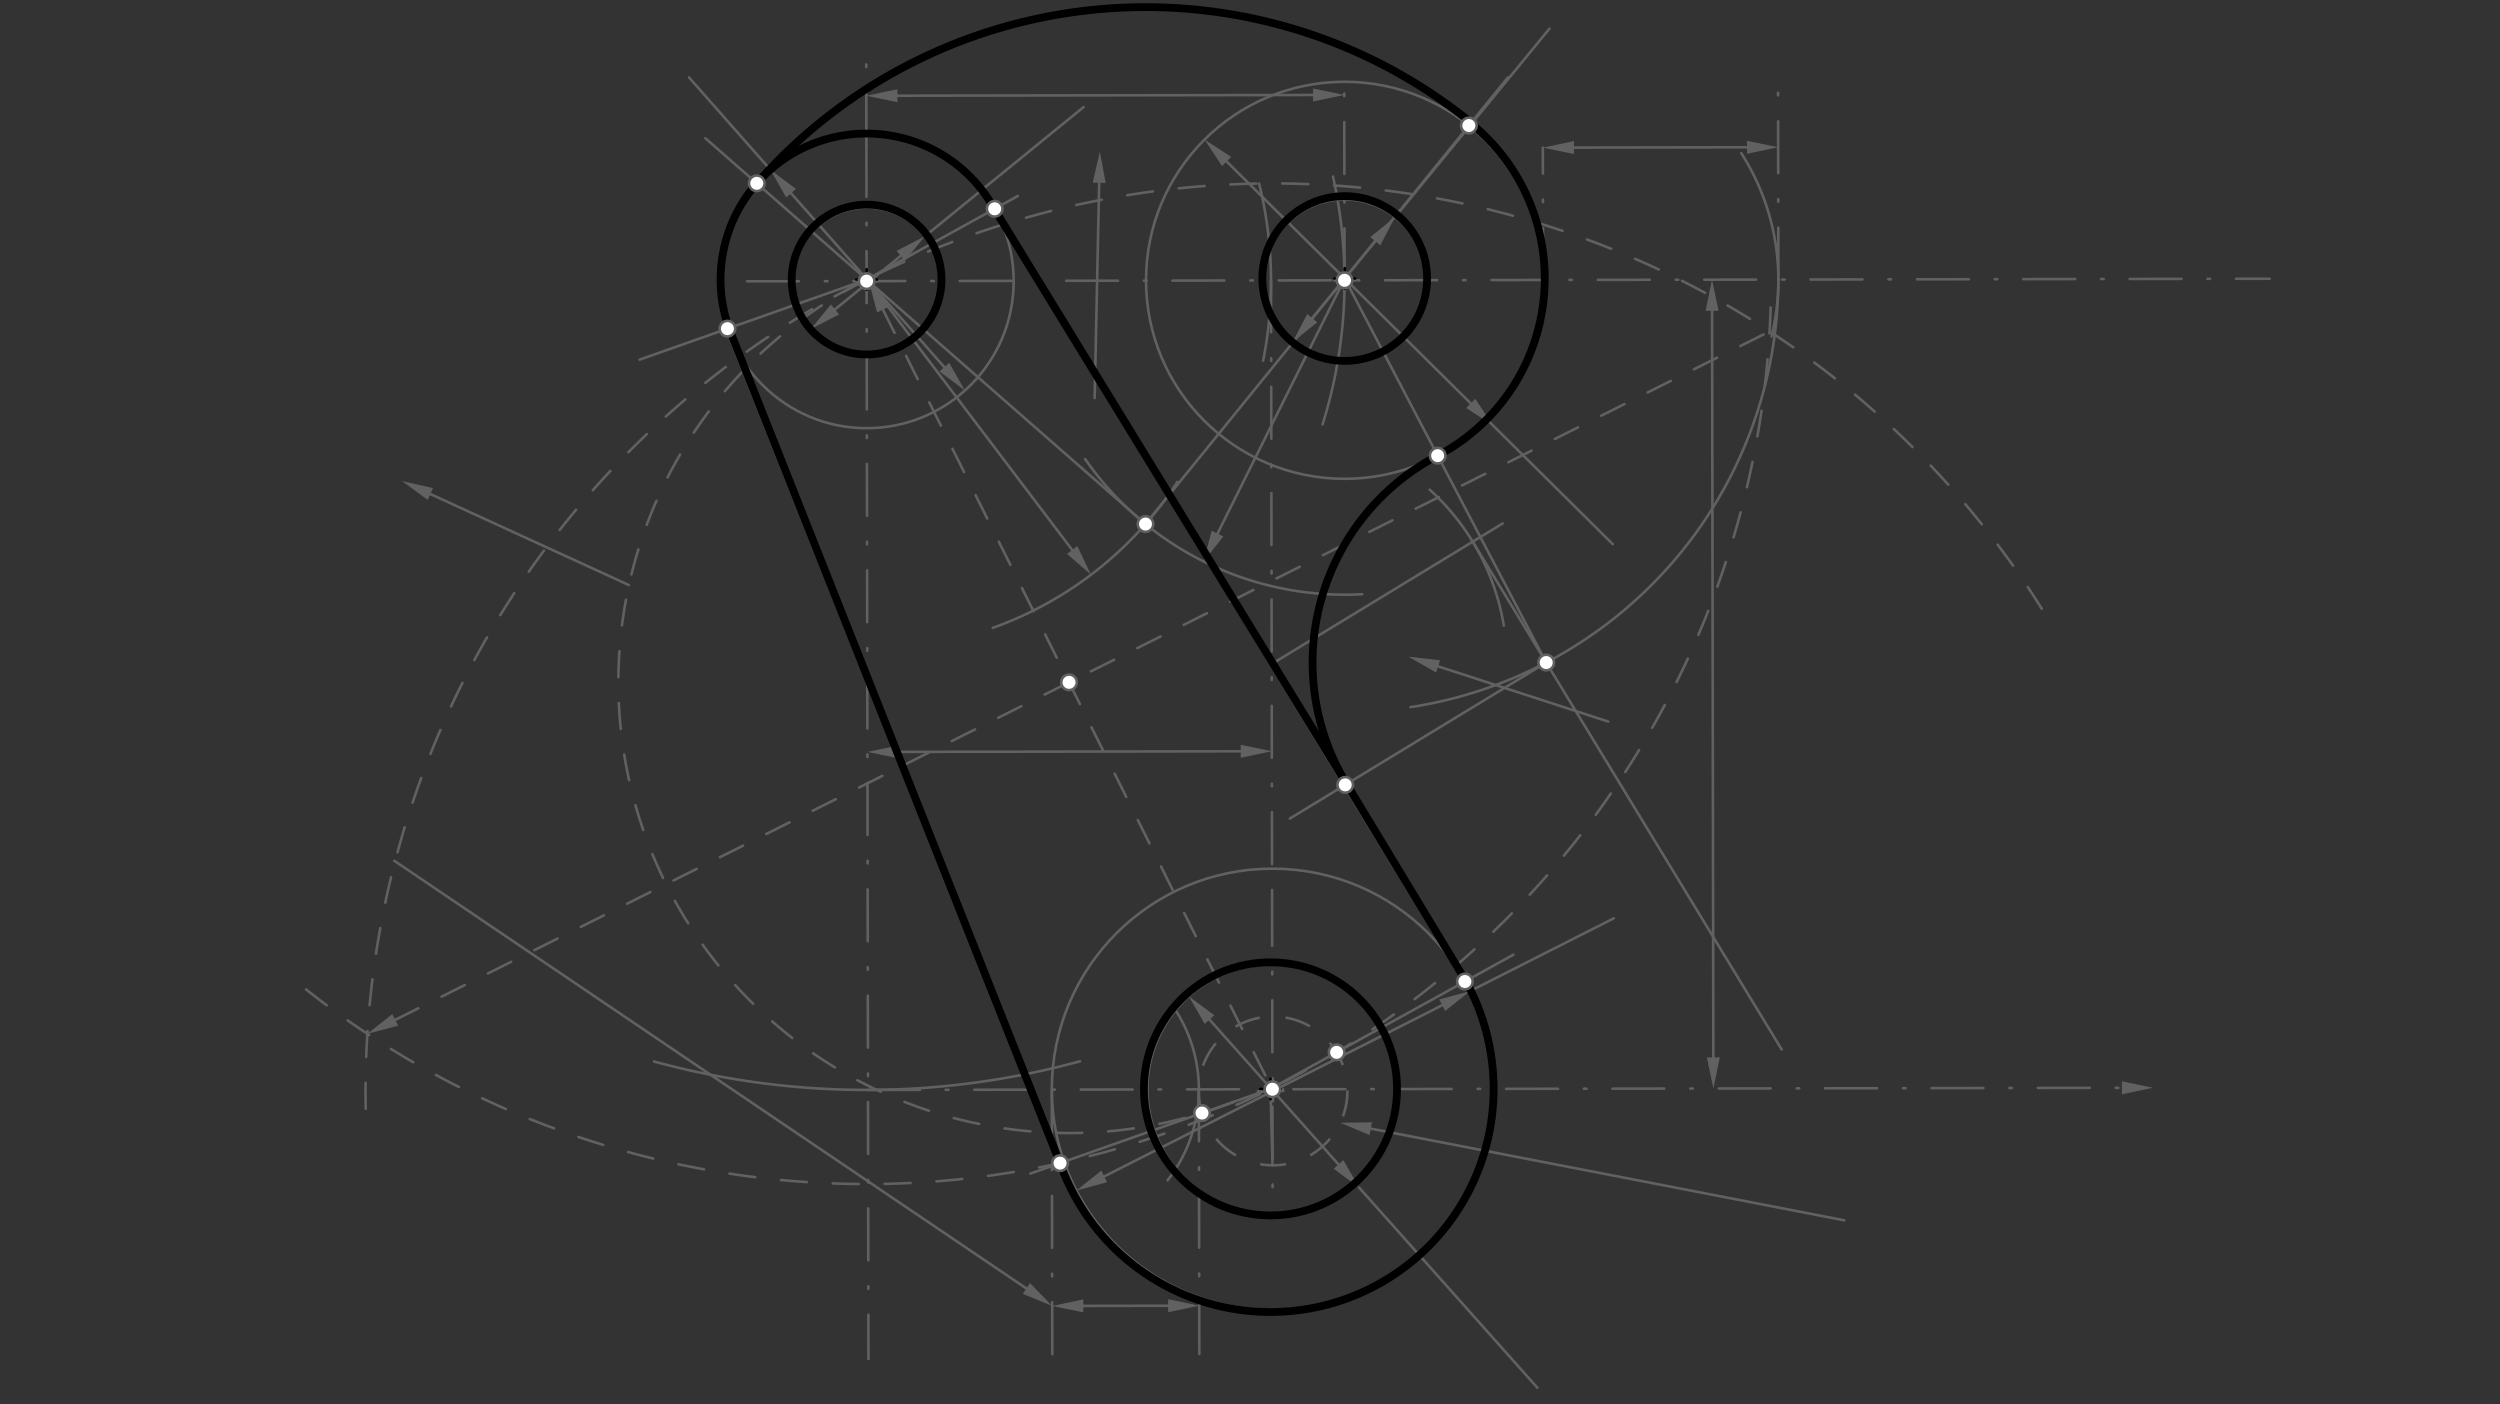 <svg xmlns="http://www.w3.org/2000/svg" class="svg--816" height="100%" preserveAspectRatio="xMidYMid meet" viewBox="0 0 963.78 541.417" width="100%"><rect x="0" y="0" width="963.78" height="541.417" fill="#333333" stroke="none"/><defs><marker id="marker-arrow" markerHeight="16" markerUnits="userSpaceOnUse" markerWidth="24" orient="auto-start-reverse" refX="24" refY="4" viewBox="0 0 24 8"><path d="M 0 0 L 24 4 L 0 8 z" stroke="inherit"></path></marker></defs><g class="aux-layer--949"></g><g class="main-layer--75a"><g class="element--733"><line stroke="#616161" stroke-dasharray="20, 10, 1, 10" stroke-linecap="round" stroke-width="1" x1="288" x2="875" y1="108.453" y2="107.453"></line></g><g class="element--733"><line stroke="#616161" stroke-dasharray="20, 10, 1, 10" stroke-linecap="round" stroke-width="1" x1="334" x2="334.797" y1="55.859" y2="523.897"></line></g><g class="element--733"><path d="M 513.879 68.069 A 184.252 184.252 0 0 1 509.87 163.602" fill="none" stroke="#616161" stroke-dasharray="none" stroke-linecap="round" stroke-width="1"></path></g><g class="element--733"><line stroke="#616161" stroke-dasharray="20, 10, 1, 10" stroke-linecap="round" stroke-width="1" x1="518.341" x2="518.206" y1="108.061" y2="28.96"></line></g><g class="element--733"><line stroke="#616161" stroke-dasharray="20, 10, 1, 10" stroke-linecap="round" stroke-width="1" x1="334" x2="333.935" y1="55.859" y2="17.963"></line></g><g class="element--733"><line stroke="#616161" stroke-dasharray="none" stroke-linecap="round" stroke-width="1" x1="345.968" x2="506.219" y1="36.891" y2="36.618"></line><path d="M333.968,36.911 l12,2.5 l0,-5 z" fill="#616161" stroke="#616161" stroke-width="0" transform="rotate(359.902, 333.968, 36.911)"></path><path d="M518.219,36.598 l12,2.5 l0,-5 z" fill="#616161" stroke="#616161" stroke-width="0" transform="rotate(179.902, 518.219, 36.598)"></path></g><g class="element--733"><path d="M 252.151 409.227 A 311.811 311.811 0 0 0 416.375 409.132" fill="none" stroke="#616161" stroke-dasharray="none" stroke-linecap="round" stroke-width="1"></path></g><g class="element--733"><line stroke="#616161" stroke-dasharray="20, 10, 1, 10" stroke-linecap="round" stroke-width="1" x1="334.621" x2="818.022" y1="420.185" y2="419.362"></line><path d="M830.022,419.341 l12,2.5 l0,-5 z" fill="#616161" stroke="#616161" stroke-width="0" transform="rotate(179.902, 830.022, 419.341)"></path></g><g class="element--733"><line stroke="#616161" stroke-dasharray="none" stroke-linecap="round" stroke-width="1" x1="660.023" x2="660.513" y1="119.819" y2="407.63"></line><path d="M660.002,107.819 l12,2.5 l0,-5 z" fill="#616161" stroke="#616161" stroke-width="0" transform="rotate(89.902, 660.002, 107.819)"></path><path d="M660.534,419.63 l12,2.5 l0,-5 z" fill="#616161" stroke="#616161" stroke-width="0" transform="rotate(269.902, 660.534, 419.63)"></path></g><g class="element--733"><path d="M 485.395 70.782 A 155.906 155.906 0 0 1 486.954 139.019" fill="none" stroke="#616161" stroke-dasharray="none" stroke-linecap="round" stroke-width="1"></path></g><g class="element--733"><line stroke="#616161" stroke-dasharray="20, 10, 1, 10" stroke-linecap="round" stroke-width="1" x1="489.995" x2="490.398" y1="108.109" y2="344.629"></line></g><g class="element--733"><line stroke="#616161" stroke-dasharray="none" stroke-linecap="round" stroke-width="1" x1="346.399" x2="478.304" y1="289.858" y2="289.633"></line><path d="M334.399,289.878 l12,2.5 l0,-5 z" fill="#616161" stroke="#616161" stroke-width="0" transform="rotate(359.902, 334.399, 289.878)"></path><path d="M490.304,289.613 l12,2.5 l0,-5 z" fill="#616161" stroke="#616161" stroke-width="0" transform="rotate(179.902, 490.304, 289.613)"></path></g><g class="element--733"><line stroke="#616161" stroke-dasharray="20, 10, 1, 10" stroke-linecap="round" stroke-width="1" x1="490.398" x2="490.597" y1="344.629" y2="461.457"></line></g><g class="element--733"><g class="center--a87"><line x1="330.089" y1="108.375" x2="338.089" y2="108.375" stroke="#616161" stroke-width="1" stroke-linecap="round"></line><line x1="334.089" y1="104.375" x2="334.089" y2="112.375" stroke="#616161" stroke-width="1" stroke-linecap="round"></line><circle class="hit--87b" cx="334.089" cy="108.375" r="4" stroke="none" fill="transparent"></circle></g><circle cx="334.089" cy="108.375" fill="none" r="28.346" stroke="#616161" stroke-dasharray="none" stroke-width="1"></circle></g><g class="element--733"><g class="center--a87"><line x1="330.089" y1="108.375" x2="338.089" y2="108.375" stroke="#616161" stroke-width="1" stroke-linecap="round"></line><line x1="334.089" y1="104.375" x2="334.089" y2="112.375" stroke="#616161" stroke-width="1" stroke-linecap="round"></line><circle class="hit--87b" cx="334.089" cy="108.375" r="4" stroke="none" fill="transparent"></circle></g><circle cx="334.089" cy="108.375" fill="none" r="56.693" stroke="#616161" stroke-dasharray="none" stroke-width="1"></circle></g><g class="element--733"><line stroke="#616161" stroke-dasharray="none" stroke-linecap="round" stroke-width="1" x1="321.899" x2="347.24" y1="119.276" y2="98.653"></line><path d="M312.592,126.851 l12,2.5 l0,-5 z" fill="#616161" stroke="#616161" stroke-width="0" transform="rotate(320.86, 312.592, 126.851)"></path><path d="M356.547,91.079 l12,2.5 l0,-5 z" fill="#616161" stroke="#616161" stroke-width="0" transform="rotate(140.86, 356.547, 91.079)"></path></g><g class="element--733"><line stroke="#616161" stroke-dasharray="none" stroke-linecap="round" stroke-width="1" x1="356.547" x2="417.733" y1="91.078" y2="41.283"></line></g><g class="element--733"><line stroke="#616161" stroke-dasharray="none" stroke-linecap="round" stroke-width="1" x1="304.955" x2="364.047" y1="74.482" y2="141.541"></line><path d="M297.022,65.478 l12,2.5 l0,-5 z" fill="#616161" stroke="#616161" stroke-width="0" transform="rotate(48.614, 297.022, 65.478)"></path><path d="M371.981,150.545 l12,2.5 l0,-5 z" fill="#616161" stroke="#616161" stroke-width="0" transform="rotate(228.614, 371.981, 150.545)"></path></g><g class="element--733"><line stroke="#616161" stroke-dasharray="none" stroke-linecap="round" stroke-width="1" x1="297.022" x2="265.627" y1="65.478" y2="29.851"></line></g><g class="element--733"><g class="center--a87"><line x1="514.341" y1="108.061" x2="522.341" y2="108.061" stroke="#616161" stroke-width="1" stroke-linecap="round"></line><line x1="518.341" y1="104.061" x2="518.341" y2="112.061" stroke="#616161" stroke-width="1" stroke-linecap="round"></line><circle class="hit--87b" cx="518.341" cy="108.061" r="4" stroke="none" fill="transparent"></circle></g><circle cx="518.341" cy="108.061" fill="none" r="31.181" stroke="#616161" stroke-dasharray="none" stroke-width="1"></circle></g><g class="element--733"><g class="center--a87"><line x1="514.341" y1="108.061" x2="522.341" y2="108.061" stroke="#616161" stroke-width="1" stroke-linecap="round"></line><line x1="518.341" y1="104.061" x2="518.341" y2="112.061" stroke="#616161" stroke-width="1" stroke-linecap="round"></line><circle class="hit--87b" cx="518.341" cy="108.061" r="4" stroke="none" fill="transparent"></circle></g><circle cx="518.341" cy="108.061" fill="none" r="76.535" stroke="#616161" stroke-dasharray="none" stroke-width="1"></circle></g><g class="element--733"><line stroke="#616161" stroke-dasharray="none" stroke-linecap="round" stroke-width="1" x1="505.885" x2="530.197" y1="122.649" y2="92.981"></line><path d="M498.279,131.931 l12,2.5 l0,-5 z" fill="#616161" stroke="#616161" stroke-width="0" transform="rotate(309.333, 498.279, 131.931)"></path><path d="M537.803,83.699 l12,2.5 l0,-5 z" fill="#616161" stroke="#616161" stroke-width="0" transform="rotate(129.333, 537.803, 83.699)"></path></g><g class="element--733"><line stroke="#616161" stroke-dasharray="none" stroke-linecap="round" stroke-width="1" x1="537.803" x2="597.331" y1="83.699" y2="11.057"></line></g><g class="element--733"><line stroke="#616161" stroke-dasharray="none" stroke-linecap="round" stroke-width="1" x1="472.878" x2="566.977" y1="62.257" y2="155.511"></line><path d="M464.355,53.81 l12,2.5 l0,-5 z" fill="#616161" stroke="#616161" stroke-width="0" transform="rotate(44.742, 464.355, 53.81)"></path><path d="M575.5,163.958 l12,2.5 l0,-5 z" fill="#616161" stroke="#616161" stroke-width="0" transform="rotate(224.742, 575.5, 163.958)"></path></g><g class="element--733"><line stroke="#616161" stroke-dasharray="none" stroke-linecap="round" stroke-width="1" x1="573.076" x2="621.752" y1="161.556" y2="209.794"></line></g><g class="element--733"><line stroke="#616161" stroke-dasharray="none" stroke-linecap="round" stroke-width="1" x1="422" x2="423.747" y1="153.453" y2="70.45"></line><path d="M424,58.453 l12,2.5 l0,-5 z" fill="#616161" stroke="#616161" stroke-width="0" transform="rotate(91.206, 424, 58.453)"></path></g><g class="element--733"><path d="M 453.897 185.774 A 141.732 141.732 0 0 1 382.724 242.062" fill="none" stroke="#616161" stroke-dasharray="none" stroke-linecap="round" stroke-width="1"></path></g><g class="element--733"><line stroke="#616161" stroke-dasharray="none" stroke-linecap="round" stroke-width="1" x1="335.019" x2="413.342" y1="108.599" y2="212.02"></line><path d="M420.587,221.587 l12,2.5 l0,-5 z" fill="#616161" stroke="#616161" stroke-width="0" transform="rotate(232.863, 420.587, 221.587)"></path></g><g class="element--733"><path d="M 418.352 176.992 A 121.89 121.89 0 0 0 525.148 229.076" fill="none" stroke="#616161" stroke-dasharray="none" stroke-linecap="round" stroke-width="1"></path></g><g class="element--733"><line stroke="#616161" stroke-dasharray="none" stroke-linecap="round" stroke-width="1" x1="518.403" x2="469.358" y1="107.373" y2="205.711"></line><path d="M464.002,216.449 l12,2.5 l0,-5 z" fill="#616161" stroke="#616161" stroke-width="0" transform="rotate(296.508, 464.002, 216.449)"></path></g><g class="element--733"><line stroke="#616161" stroke-dasharray="none" stroke-linecap="round" stroke-width="1" x1="441.602" x2="335.019" y1="202.023" y2="108.599"></line></g><g class="element--733"><line stroke="#616161" stroke-dasharray="none" stroke-linecap="round" stroke-width="1" x1="335.019" x2="271.934" y1="108.599" y2="53.303"></line></g><g class="element--733"><line stroke="#616161" stroke-dasharray="none" stroke-linecap="round" stroke-width="1" x1="441.602" x2="518.403" y1="202.023" y2="107.373"></line></g><g class="element--733"><line stroke="#616161" stroke-dasharray="none" stroke-linecap="round" stroke-width="1" x1="518.403" x2="581.327" y1="107.373" y2="29.827"></line></g><g class="element--733"><path d="M 291.75 70.672 A 199.27 199.27 0 0 1 568.022 47.989" fill="none" stroke="#616161" stroke-dasharray="none" stroke-linecap="round" stroke-width="2"></path></g><g class="element--733"><g class="center--a87"><line x1="486.526" y1="419.92" x2="494.526" y2="419.92" stroke="#616161" stroke-width="1" stroke-linecap="round"></line><line x1="490.526" y1="415.92" x2="490.526" y2="423.92" stroke="#616161" stroke-width="1" stroke-linecap="round"></line><circle class="hit--87b" cx="490.526" cy="419.92" r="4" stroke="none" fill="transparent"></circle></g><circle cx="490.526" cy="419.92" fill="none" r="48.189" stroke="#616161" stroke-dasharray="none" stroke-width="1"></circle></g><g class="element--733"><g class="center--a87"><line x1="486.526" y1="419.92" x2="494.526" y2="419.92" stroke="#616161" stroke-width="1" stroke-linecap="round"></line><line x1="490.526" y1="415.92" x2="490.526" y2="423.92" stroke="#616161" stroke-width="1" stroke-linecap="round"></line><circle class="hit--87b" cx="490.526" cy="419.92" r="4" stroke="none" fill="transparent"></circle></g><circle cx="490.526" cy="419.92" fill="none" r="85.039" stroke="#616161" stroke-dasharray="none" stroke-width="1"></circle></g><g class="element--733"><line stroke="#616161" stroke-dasharray="none" stroke-linecap="round" stroke-width="1" x1="466.278" x2="516.02" y1="393.055" y2="448.913"></line><path d="M458.297,384.094 l12,2.5 l0,-5 z" fill="#616161" stroke="#616161" stroke-width="0" transform="rotate(48.315, 458.297, 384.094)"></path><path d="M524,457.875 l12,2.5 l0,-5 z" fill="#616161" stroke="#616161" stroke-width="0" transform="rotate(228.315, 524, 457.875)"></path></g><g class="element--733"><line stroke="#616161" stroke-dasharray="none" stroke-linecap="round" stroke-width="1" x1="524" x2="592.673" y1="457.875" y2="534.991"></line></g><g class="element--733"><line stroke="#616161" stroke-dasharray="none" stroke-linecap="round" stroke-width="1" x1="425.678" x2="555.989" y1="453.528" y2="387.524"></line><path d="M414.973,458.951 l12,2.5 l0,-5 z" fill="#616161" stroke="#616161" stroke-width="0" transform="rotate(333.137, 414.973, 458.951)"></path><path d="M566.694,382.102 l12,2.5 l0,-5 z" fill="#616161" stroke="#616161" stroke-width="0" transform="rotate(153.137, 566.694, 382.102)"></path></g><g class="element--733"><line stroke="#616161" stroke-dasharray="none" stroke-linecap="round" stroke-width="1" x1="566.694" x2="622.163" y1="382.102" y2="354.006"></line></g><g class="element--733"><path d="M 452.343 388.149 A 56.693 56.693 0 0 1 450.105 455.04" fill="none" stroke="#616161" stroke-dasharray="none" stroke-linecap="round" stroke-width="1"></path></g><g class="element--733"><line stroke="#616161" stroke-dasharray="20, 10, 1, 10" stroke-linecap="round" stroke-width="1" x1="405.487" x2="405.671" y1="420.064" y2="528.386"></line></g><g class="element--733"><line stroke="#616161" stroke-dasharray="20, 10, 1, 10" stroke-linecap="round" stroke-width="1" x1="462.18" x2="462.359" y1="419.968" y2="525.38"></line></g><g class="element--733"><line stroke="#616161" stroke-dasharray="none" stroke-linecap="round" stroke-width="1" x1="417.629" x2="450.322" y1="503.433" y2="503.378"></line><path d="M405.629,503.454 l12,2.5 l0,-5 z" fill="#616161" stroke="#616161" stroke-width="0" transform="rotate(359.902, 405.629, 503.454)"></path><path d="M462.322,503.357 l12,2.5 l0,-5 z" fill="#616161" stroke="#616161" stroke-width="0" transform="rotate(179.902, 462.322, 503.357)"></path></g><g class="element--733"><line stroke="#616161" stroke-dasharray="none" stroke-linecap="round" stroke-width="1" x1="395.69" x2="152" y1="496.729" y2="331.844"></line><path d="M405.629,503.454 l12,2.5 l0,-5 z" fill="#616161" stroke="#616161" stroke-width="0" transform="rotate(214.083, 405.629, 503.454)"></path></g><g class="element--733"><g class="center--a87"><line x1="486.769" y1="420.559" x2="494.769" y2="420.559" stroke="#616161" stroke-width="1" stroke-linecap="round"></line><line x1="490.769" y1="416.559" x2="490.769" y2="424.559" stroke="#616161" stroke-width="1" stroke-linecap="round"></line><circle class="hit--87b" cx="490.769" cy="420.559" r="4" stroke="none" fill="transparent"></circle></g><circle cx="490.769" cy="420.559" fill="none" r="28.675" stroke="#616161" stroke-dasharray="10" stroke-width="1"></circle></g><g class="element--733"><line stroke="#616161" stroke-dasharray="none" stroke-linecap="round" stroke-width="1" x1="528.467" x2="711" y1="435.112" y2="470.453"></line><path d="M516.686,432.831 l12,2.5 l0,-5 z" fill="#616161" stroke="#616161" stroke-width="0" transform="rotate(10.958, 516.686, 432.831)"></path></g><g class="element--733"><line stroke="#616161" stroke-dasharray="10" stroke-linecap="round" stroke-width="1" x1="340.379" x2="490.769" y1="119.335" y2="420.559"></line><path d="M335.019,108.599 l12,2.5 l0,-5 z" fill="#616161" stroke="#616161" stroke-width="0" transform="rotate(63.469, 335.019, 108.599)"></path></g><g class="element--733"><path d="M 141 427.453 A 349.837 349.837 0 0 1 791.907 242.508" fill="none" stroke="#616161" stroke-dasharray="10" stroke-linecap="round" stroke-width="1"></path></g><g class="element--733"><path d="M 118 381.453 A 348.697 348.697 0 0 0 682.679 115.96" fill="none" stroke="#616161" stroke-dasharray="10" stroke-linecap="round" stroke-width="1"></path></g><g class="element--733"><line stroke="#616161" stroke-dasharray="10" stroke-linecap="round" stroke-width="1" x1="152.354" x2="682.203" y1="393.177" y2="127.746"></line><path d="M141.625,398.552 l12,2.5 l0,-5 z" fill="#616161" stroke="#616161" stroke-width="0" transform="rotate(333.391, 141.625, 398.552)"></path></g><g class="element--733"><path d="M 334.078 107.774 A 173.781 173.781 0 0 0 489.753 418.522" fill="none" stroke="#616161" stroke-dasharray="10" stroke-linecap="round" stroke-width="1"></path></g><g class="element--733"><line stroke="#616161" stroke-dasharray="none" stroke-linecap="round" stroke-width="1" x1="242.439" x2="165.908" y1="225.55" y2="190.455"></line><path d="M155,185.453 l12,2.5 l0,-5 z" fill="#616161" stroke="#616161" stroke-width="0" transform="rotate(24.635, 155, 185.453)"></path></g><g class="element--733"><line stroke="#616161" stroke-dasharray="none" stroke-linecap="round" stroke-width="1" x1="489.753" x2="490.576" y1="418.522" y2="449.233"></line></g><g class="element--733"><line stroke="#616161" stroke-dasharray="none" stroke-linecap="round" stroke-width="1" x1="489.786" x2="463.393" y1="419.776" y2="429.089"></line></g><g class="element--733"><line stroke="#616161" stroke-dasharray="none" stroke-linecap="round" stroke-width="1" x1="489.786" x2="515.288" y1="419.776" y2="405.689"></line></g><g class="element--733"><line stroke="#616161" stroke-dasharray="none" stroke-linecap="round" stroke-width="1" x1="515.288" x2="583.45" y1="405.689" y2="368.036"></line></g><g class="element--733"><line stroke="#616161" stroke-dasharray="none" stroke-linecap="round" stroke-width="1" x1="463.393" x2="397.24" y1="429.089" y2="452.432"></line></g><g class="element--733"><line stroke="#616161" stroke-dasharray="none" stroke-linecap="round" stroke-width="1" x1="334.078" x2="246.573" y1="107.774" y2="138.652"></line></g><g class="element--733"><line stroke="#616161" stroke-dasharray="none" stroke-linecap="round" stroke-width="1" x1="334.078" x2="392.404" y1="107.774" y2="75.555"></line></g><g class="element--733"><line stroke="#616161" stroke-dasharray="none" stroke-linecap="round" stroke-width="2" x1="408.662" x2="280.44" y1="448.402" y2="126.701"></line></g><g class="element--733"><line stroke="#616161" stroke-dasharray="none" stroke-linecap="round" stroke-width="2" x1="564.728" x2="383.455" y1="378.378" y2="80.498"></line></g><g class="element--733"><line stroke="#616161" stroke-dasharray="none" stroke-linecap="round" stroke-width="1" x1="554.413" x2="620" y1="256.893" y2="278.188"></line><path d="M543,253.188 l12,2.5 l0,-5 z" fill="#616161" stroke="#616161" stroke-width="0" transform="rotate(17.987, 543, 253.188)"></path></g><g class="element--733"><path d="M 671.271 59.024 A 90.709 90.709 0 0 1 682.943 129.665" fill="none" stroke="#616161" stroke-dasharray="none" stroke-linecap="round" stroke-width="1"></path></g><g class="element--733"><line stroke="#616161" stroke-dasharray="20, 10, 1, 10" stroke-linecap="round" stroke-width="1" x1="594.876" x2="594.79" y1="107.93" y2="56.913"></line></g><g class="element--733"><line stroke="#616161" stroke-dasharray="20, 10, 1, 10" stroke-linecap="round" stroke-width="1" x1="685.585" x2="685.459" y1="107.776" y2="33.907"></line></g><g class="element--733"><line stroke="#616161" stroke-dasharray="none" stroke-linecap="round" stroke-width="1" x1="606.79" x2="673.498" y1="56.892" y2="56.779"></line><path d="M594.79,56.913 l12,2.5 l0,-5 z" fill="#616161" stroke="#616161" stroke-width="0" transform="rotate(359.902, 594.79, 56.913)"></path><path d="M685.498,56.758 l12,2.5 l0,-5 z" fill="#616161" stroke="#616161" stroke-width="0" transform="rotate(179.902, 685.498, 56.758)"></path></g><g class="element--733"><line stroke="#616161" stroke-dasharray="none" stroke-linecap="round" stroke-width="1" x1="490.247" x2="556.897" y1="255.985" y2="215.425"></line></g><g class="element--733"><path d="M 551.179 188.789 A 90.709 90.709 0 0 1 579.739 241.18" fill="none" stroke="#616161" stroke-dasharray="none" stroke-linecap="round" stroke-width="1"></path></g><g class="element--733"><line stroke="#616161" stroke-dasharray="none" stroke-linecap="round" stroke-width="1" x1="556.897" x2="579.296" y1="215.425" y2="201.794"></line></g><g class="element--733"><line stroke="#616161" stroke-dasharray="none" stroke-linecap="round" stroke-width="1" x1="567.735" x2="686.876" y1="208.83" y2="404.61"></line></g><g class="element--733"><path d="M 685.585 107.776 A 167.182 167.182 0 0 1 543.734 272.625" fill="none" stroke="#616161" stroke-dasharray="none" stroke-linecap="round" stroke-width="1"></path></g><g class="element--733"><line stroke="#616161" stroke-dasharray="none" stroke-linecap="round" stroke-width="1" x1="596.083" x2="497.272" y1="255.413" y2="315.544"></line></g><g class="element--733"><line stroke="#616161" stroke-dasharray="none" stroke-linecap="round" stroke-width="1" x1="596.083" x2="518.403" y1="255.413" y2="107.373"></line></g><g class="element--733"><path d="M 554.234 175.658 A 90.068 90.068 0 0 0 519.142 302.235" fill="none" stroke="#616161" stroke-dasharray="none" stroke-linecap="round" stroke-width="2"></path></g><g class="element--733"><g class="center--a87"><line x1="330.078" y1="107.774" x2="338.078" y2="107.774" stroke="#000000" stroke-width="1" stroke-linecap="round"></line><line x1="334.078" y1="103.774" x2="334.078" y2="111.774" stroke="#000000" stroke-width="1" stroke-linecap="round"></line><circle class="hit--87b" cx="334.078" cy="107.774" r="4" stroke="none" fill="transparent"></circle></g><circle cx="334.078" cy="107.774" fill="none" r="28.883" stroke="#000000" stroke-dasharray="none" stroke-width="3"></circle></g><g class="element--733"><path d="M 291.75 70.672 A 56.287 56.287 0 0 0 280.999 126.504" fill="none" stroke="#000000" stroke-dasharray="none" stroke-linecap="round" stroke-width="3"></path></g><g class="element--733"><line stroke="#000000" stroke-dasharray="none" stroke-linecap="round" stroke-width="3" x1="280.999" x2="408.662" y1="126.504" y2="448.402"></line></g><g class="element--733"><g class="center--a87"><line x1="485.786" y1="419.776" x2="493.786" y2="419.776" stroke="#000000" stroke-width="1" stroke-linecap="round"></line><line x1="489.786" y1="415.776" x2="489.786" y2="423.776" stroke="#000000" stroke-width="1" stroke-linecap="round"></line><circle class="hit--87b" cx="489.786" cy="419.776" r="4" stroke="none" fill="transparent"></circle></g><circle cx="489.786" cy="419.776" fill="none" r="48.788" stroke="#000000" stroke-dasharray="none" stroke-width="3"></circle></g><g class="element--733"><path d="M 408.662 448.402 A 86.026 86.026 0 1 0 565.087 378.179" fill="none" stroke="#000000" stroke-dasharray="none" stroke-linecap="round" stroke-width="3"></path></g><g class="element--733"><line stroke="#000000" stroke-dasharray="none" stroke-linecap="round" stroke-width="3" x1="565.087" x2="519.142" y1="378.179" y2="302.235"></line></g><g class="element--733"><path d="M 518.9 301.834 A 90.068 90.068 0 0 1 554.234 175.658" fill="none" stroke="#000000" stroke-dasharray="none" stroke-linecap="round" stroke-width="3"></path></g><g class="element--733"><path d="M 554.234 175.658 A 77.114 77.114 0 0 0 566.992 47.492" fill="none" stroke="#000000" stroke-dasharray="none" stroke-linecap="round" stroke-width="3"></path></g><g class="element--733"><path d="M 291.75 70.672 A 199.27 199.27 0 0 1 566.034 46.379" fill="none" stroke="#000000" stroke-dasharray="none" stroke-linecap="round" stroke-width="3"></path></g><g class="element--733"><g class="center--a87"><line x1="514.403" y1="107.373" x2="522.403" y2="107.373" stroke="#000000" stroke-width="1" stroke-linecap="round"></line><line x1="518.403" y1="103.373" x2="518.403" y2="111.373" stroke="#000000" stroke-width="1" stroke-linecap="round"></line><circle class="hit--87b" cx="518.403" cy="107.373" r="4" stroke="none" fill="transparent"></circle></g><circle cx="518.403" cy="107.373" fill="none" r="31.759" stroke="#000000" stroke-dasharray="none" stroke-width="3"></circle></g><g class="element--733"><path d="M 291.75 70.672 A 56.287 56.287 0 0 1 383.348 80.558" fill="none" stroke="#000000" stroke-dasharray="none" stroke-linecap="round" stroke-width="3"></path></g><g class="element--733"><line stroke="#000000" stroke-dasharray="none" stroke-linecap="round" stroke-width="3" x1="383.348" x2="518.9" y1="80.558" y2="301.834"></line></g><g class="element--733"><circle cx="334.089" cy="108.375" r="3" stroke="#616161" stroke-width="1" fill="#ffffff"></circle>}</g><g class="element--733"><circle cx="490.526" cy="419.92" r="3" stroke="#616161" stroke-width="1" fill="#ffffff"></circle>}</g><g class="element--733"><circle cx="518.341" cy="108.061" r="3" stroke="#616161" stroke-width="1" fill="#ffffff"></circle>}</g><g class="element--733"><circle cx="441.602" cy="202.023" r="3" stroke="#616161" stroke-width="1" fill="#ffffff"></circle>}</g><g class="element--733"><circle cx="291.75" cy="70.672" r="3" stroke="#616161" stroke-width="1" fill="#ffffff"></circle>}</g><g class="element--733"><circle cx="566.266" cy="48.388" r="3" stroke="#616161" stroke-width="1" fill="#ffffff"></circle>}</g><g class="element--733"><circle cx="412.127" cy="263.042" r="3" stroke="#616161" stroke-width="1" fill="#ffffff"></circle>}</g><g class="element--733"><circle cx="463.393" cy="429.089" r="3" stroke="#616161" stroke-width="1" fill="#ffffff"></circle>}</g><g class="element--733"><circle cx="515.288" cy="405.689" r="3" stroke="#616161" stroke-width="1" fill="#ffffff"></circle>}</g><g class="element--733"><circle cx="408.662" cy="448.402" r="3" stroke="#616161" stroke-width="1" fill="#ffffff"></circle>}</g><g class="element--733"><circle cx="564.728" cy="378.378" r="3" stroke="#616161" stroke-width="1" fill="#ffffff"></circle>}</g><g class="element--733"><circle cx="280.44" cy="126.701" r="3" stroke="#616161" stroke-width="1" fill="#ffffff"></circle>}</g><g class="element--733"><circle cx="383.455" cy="80.498" r="3" stroke="#616161" stroke-width="1" fill="#ffffff"></circle>}</g><g class="element--733"><circle cx="596.083" cy="255.413" r="3" stroke="#616161" stroke-width="1" fill="#ffffff"></circle>}</g><g class="element--733"><circle cx="518.595" cy="302.568" r="3" stroke="#616161" stroke-width="1" fill="#ffffff"></circle>}</g><g class="element--733"><circle cx="554.234" cy="175.658" r="3" stroke="#616161" stroke-width="1" fill="#ffffff"></circle>}</g></g><g class="snaps-layer--ac6"></g><g class="temp-layer--52d"></g></svg>